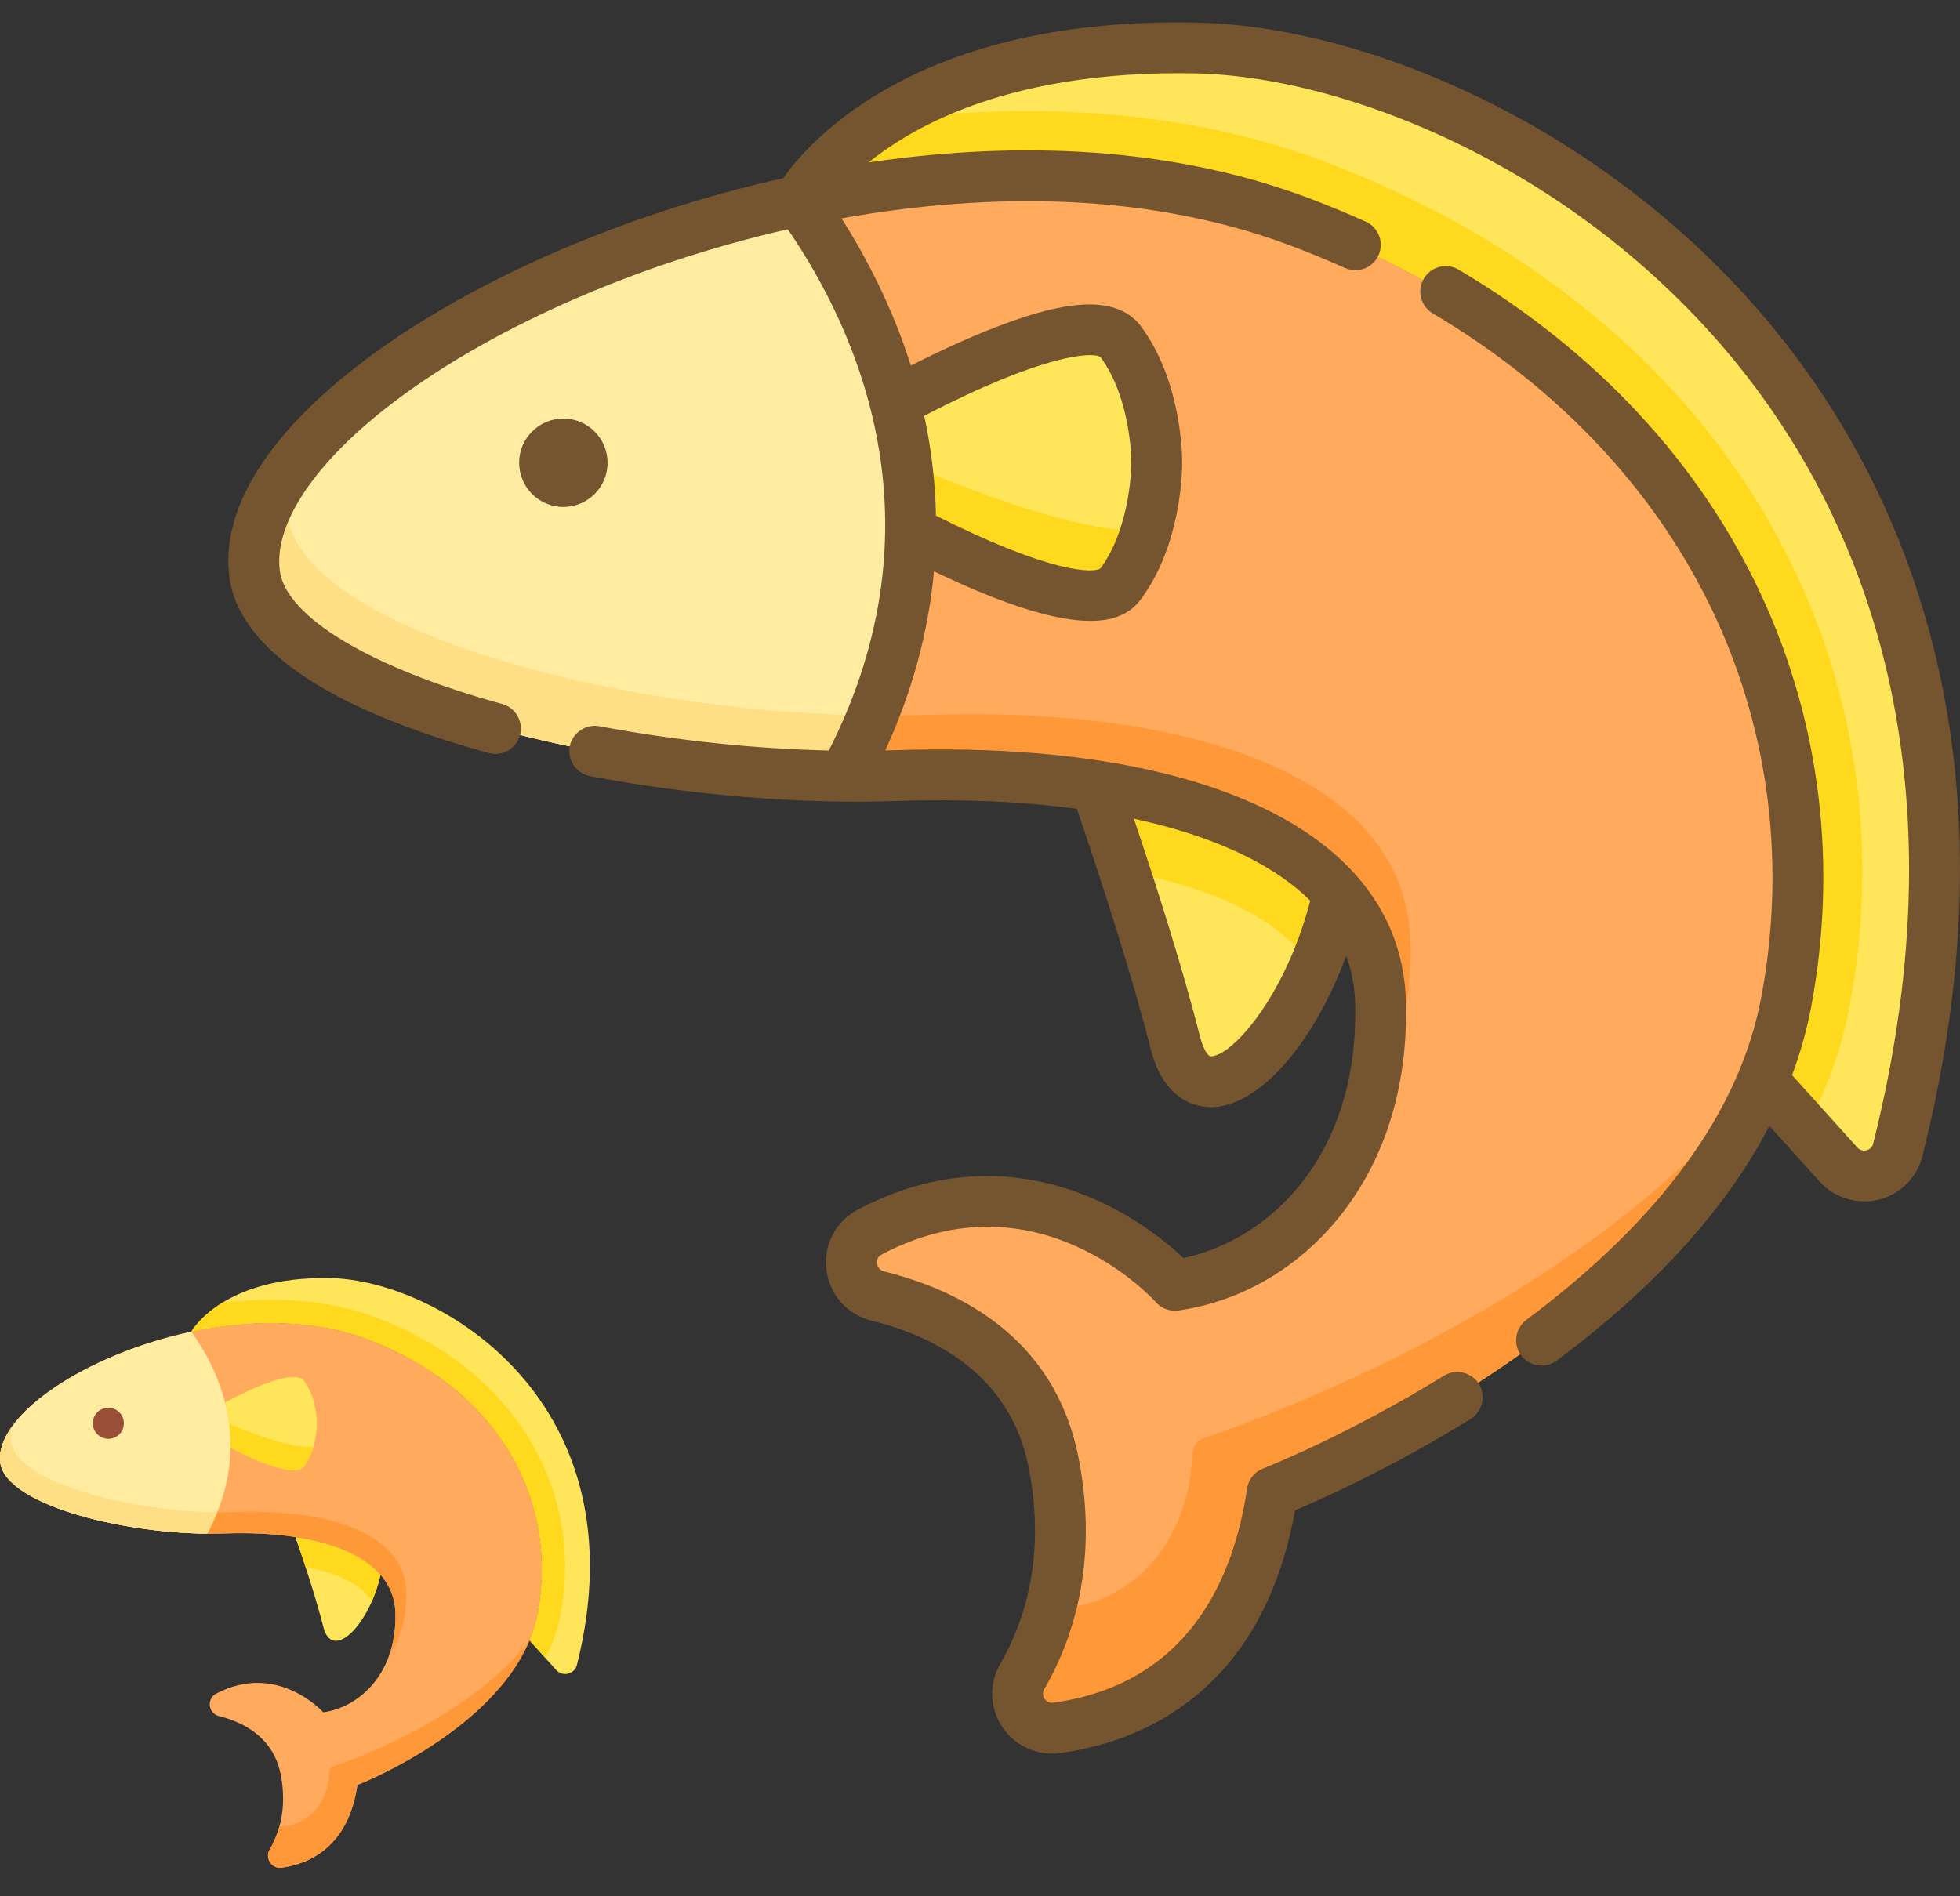 <svg width="62" height="60" viewBox="0 0 62 60" fill="none" xmlns="http://www.w3.org/2000/svg">
<rect x="0" y="0" width="62" height="60" fill="#333333" stroke="none"/>
<g clip-path="url(#clip0)">
<path d="M42.312 28.269C40.782 26.505 38.049 25.394 34.664 24.873C35.366 26.908 36.496 30.308 37.174 32.986C37.964 36.102 41.295 32.832 42.312 28.269Z" fill="#FFE55A"/>
<path d="M37.841 1.572C28.058 1.357 25.285 6.398 25.285 6.398C30.579 5.275 36.296 5.231 41.185 7.094C53.14 11.65 58.319 21.8 56.455 31.707C56.295 32.561 56.039 33.382 55.71 34.17L58.111 36.834C58.694 37.48 59.765 37.217 59.977 36.373C65.95 12.643 47.512 1.784 37.841 1.572Z" fill="#FFE55A"/>
<path d="M8.104 18.18C8.613 22.092 19.981 24.833 28.318 24.548C36.654 24.263 43.507 26.451 43.649 31.707C43.792 36.962 40.571 40.156 37.157 40.643C37.157 40.643 33.044 36.044 27.522 38.963C26.636 39.431 26.806 40.743 27.779 40.983C29.907 41.509 32.658 42.844 33.326 46.233C33.939 49.338 33.147 51.608 32.336 53.001C31.884 53.778 32.533 54.743 33.425 54.619C35.858 54.283 39.404 52.805 40.23 47.177C40.23 47.177 54.592 41.614 56.455 31.707C58.319 21.8 53.14 11.65 41.185 7.094C27.475 1.87 7.253 11.634 8.104 18.18Z" fill="#FFAA5C"/>
<path d="M55.713 34.17C50.376 41.079 40.121 44.813 38.085 45.502C37.874 45.574 37.732 45.768 37.723 45.99C37.608 48.772 35.824 50.899 33.218 50.896C32.988 51.738 32.666 52.44 32.339 53.001C31.887 53.778 32.536 54.743 33.428 54.619C35.861 54.283 39.407 52.805 40.233 47.176C40.233 47.176 52.223 42.531 55.713 34.17Z" fill="#FF9838"/>
<path d="M41.547 30.622C41.86 29.902 42.125 29.107 42.312 28.269C40.782 26.505 38.049 25.394 34.664 24.873C34.922 25.623 35.239 26.558 35.57 27.574C38.319 28.056 40.478 29.053 41.547 30.622Z" fill="#FFD91D"/>
<path d="M28.318 24.548C36.654 24.263 43.507 26.451 43.649 31.707C43.688 33.13 43.478 34.401 43.086 35.509C44.074 34.044 44.676 32.117 44.612 29.781C44.469 24.526 37.617 22.337 29.281 22.622C20.944 22.908 9.576 20.166 9.067 16.254C9.01 15.818 9.048 15.367 9.17 14.908C8.362 16.031 7.97 17.145 8.104 18.179C8.613 22.092 19.981 24.833 28.318 24.548Z" fill="#FF9838"/>
<path d="M41.932 5.125C37.656 3.496 32.795 3.21 28.062 3.798C26.019 5.064 25.285 6.398 25.285 6.398C30.579 5.274 36.296 5.231 41.185 7.094C53.14 11.65 58.319 21.799 56.455 31.707C56.295 32.561 56.039 33.382 55.71 34.17L57.123 35.738C57.766 34.518 58.248 33.219 58.508 31.842C60.531 21.088 54.908 10.071 41.932 5.125Z" fill="#FFD91D"/>
<path d="M35.442 10.839C34.538 9.623 30.237 11.737 28.32 12.766C28.638 14.015 28.828 15.376 28.811 16.828C30.889 17.908 34.609 19.616 35.442 18.495C36.614 16.919 36.584 14.667 36.584 14.667C36.584 14.667 36.614 12.415 35.442 10.839Z" fill="#FFE55A"/>
<path d="M28.684 14.665C28.773 15.36 28.82 16.082 28.812 16.828C30.89 17.908 34.609 19.616 35.443 18.495C35.843 17.956 36.103 17.338 36.272 16.758C34.477 16.95 31.077 15.687 28.684 14.665Z" fill="#FFD91D"/>
<path d="M25.285 6.398C15.733 8.425 7.557 13.968 8.104 18.18C8.581 21.846 18.595 24.485 26.714 24.567C31.116 16.412 27.585 9.569 25.285 6.398Z" fill="#FFECA1"/>
<path d="M9.067 16.254C9.01 15.818 9.048 15.368 9.17 14.91C8.362 16.032 7.97 17.146 8.104 18.18C8.581 21.846 18.595 24.484 26.713 24.567C27.065 23.916 27.365 23.273 27.62 22.64C19.512 22.546 9.543 19.912 9.067 16.254Z" fill="#FFDF85"/>
<path d="M56.674 11.108C54.246 7.921 51.023 5.243 47.355 3.365C44.144 1.721 40.774 0.78 37.867 0.716C29.038 0.521 25.607 4.453 24.774 5.64C19.6 6.785 14.53 9.034 11.185 11.672C8.346 13.913 6.987 16.192 7.256 18.264C7.46 19.832 9.049 22.069 15.462 23.826C15.896 23.945 16.355 23.672 16.457 23.234C16.555 22.819 16.298 22.388 15.887 22.275C11.737 21.139 9.041 19.522 8.851 18.057C8.664 16.619 9.878 14.752 12.181 12.935C15.302 10.473 20.042 8.363 24.92 7.255C27.139 10.493 29.866 16.557 26.218 23.747C23.875 23.694 21.363 23.431 18.961 22.979C18.53 22.897 18.103 23.189 18.022 23.62C17.941 24.05 18.233 24.478 18.663 24.559C21.902 25.169 25.336 25.448 28.335 25.345C30.413 25.273 32.339 25.36 34.065 25.593C34.723 27.522 35.768 30.695 36.401 33.193C36.819 34.841 37.855 35.03 38.307 35.03C38.315 35.03 38.322 35.03 38.33 35.03C39.847 35.008 41.576 32.982 42.584 30.244C42.757 30.712 42.852 31.21 42.866 31.736C42.996 36.515 40.212 39.213 37.437 39.804C36.974 39.369 36.039 38.589 34.746 37.998C33.011 37.206 30.282 36.61 27.134 38.274C26.435 38.644 26.046 39.39 26.142 40.174C26.239 40.964 26.801 41.598 27.575 41.789C29.516 42.269 31.953 43.462 32.538 46.424C33.107 49.313 32.364 51.402 31.639 52.645C31.266 53.288 31.31 54.098 31.743 54.7C32.15 55.265 32.845 55.564 33.535 55.468C35.267 55.229 36.757 54.58 37.963 53.541C39.514 52.204 40.523 50.271 40.965 47.788C41.857 47.412 44.023 46.44 46.521 44.896C46.894 44.666 47.013 44.162 46.783 43.789C46.552 43.417 46.049 43.298 45.676 43.528C42.596 45.431 39.979 46.455 39.953 46.465C39.683 46.569 39.49 46.811 39.448 47.098C39.043 49.858 37.65 53.275 33.314 53.876C33.089 53.906 32.912 53.654 33.029 53.454C33.892 51.971 34.782 49.494 34.115 46.113C33.367 42.321 30.355 40.82 27.96 40.228C27.71 40.166 27.649 39.82 27.885 39.696C32.779 37.108 36.414 41.037 36.565 41.204C36.744 41.405 37.012 41.502 37.278 41.464C39.257 41.182 41.069 40.124 42.381 38.485C43.822 36.686 44.545 34.337 44.473 31.692C44.426 29.951 43.737 28.443 42.424 27.209C39.807 24.748 34.784 23.515 28.28 23.738C28.189 23.741 28.095 23.742 28.003 23.745C28.858 21.88 29.372 19.986 29.544 18.077C31.993 19.256 33.515 19.646 34.49 19.646C35.397 19.646 35.83 19.309 36.092 18.956C37.383 17.218 37.397 14.843 37.395 14.641C37.397 14.438 37.383 12.063 36.092 10.326C35.244 9.185 33.345 9.69 31.991 10.169C30.906 10.553 29.761 11.086 28.812 11.567C28.226 9.712 27.399 8.133 26.619 6.91C30.602 6.197 35.942 5.909 40.914 7.804C41.469 8.016 42.017 8.243 42.544 8.48C42.95 8.662 43.425 8.481 43.607 8.076C43.789 7.671 43.608 7.195 43.203 7.013C42.648 6.763 42.071 6.524 41.487 6.301C36.645 4.456 31.521 4.542 27.473 5.141C27.745 4.922 28.058 4.695 28.416 4.47C31.408 2.59 35.188 2.265 37.832 2.323C42.792 2.432 50.404 5.532 55.395 12.082C58.798 16.548 62.23 24.357 59.251 36.193C59.195 36.413 58.908 36.48 58.757 36.312L56.688 34.017C56.953 33.307 57.154 32.589 57.291 31.862C58.132 27.394 57.591 22.897 55.726 18.857C53.794 14.67 50.48 11.1 46.141 8.532C45.759 8.306 45.266 8.433 45.04 8.815C44.813 9.197 44.94 9.69 45.322 9.916C49.379 12.317 52.471 15.641 54.266 19.531C55.99 23.265 56.489 27.427 55.711 31.565C55.035 35.158 52.535 38.589 48.282 41.761C47.962 42 47.866 42.451 48.061 42.799C48.295 43.216 48.859 43.337 49.243 43.05C52.364 40.723 54.614 38.236 55.971 35.624L57.563 37.389C58.061 37.942 58.856 38.152 59.563 37.921C60.176 37.721 60.653 37.21 60.81 36.585C63.946 24.129 60.292 15.855 56.674 11.108ZM41.446 28.501C40.67 31.502 38.983 33.412 38.307 33.422C38.306 33.422 38.306 33.422 38.306 33.422C38.197 33.422 38.052 33.16 37.96 32.798C37.412 30.635 36.584 28.034 35.868 25.906C38.251 26.419 40.129 27.258 41.323 28.381C41.365 28.42 41.405 28.46 41.446 28.501ZM34.808 11.294C35.793 12.628 35.788 14.612 35.788 14.63V14.651C35.788 14.671 35.786 16.664 34.808 17.988C34.568 18.145 33.192 18.125 29.607 16.314C29.587 15.355 29.483 14.392 29.292 13.428C29.274 13.337 29.253 13.249 29.233 13.159C33.057 11.174 34.566 11.136 34.808 11.294Z" fill="#755530"/>
<path d="M17.82 16.041C18.593 16.041 19.219 15.415 19.219 14.642C19.219 13.87 18.593 13.244 17.82 13.244C17.048 13.244 16.422 13.87 16.422 14.642C16.422 15.415 17.048 16.041 17.82 16.041Z" fill="#755530"/>
</g>
<g clip-path="url(#clip1)">
<path d="M12.037 49.828C11.499 49.207 10.538 48.817 9.348 48.634C9.594 49.349 9.992 50.545 10.23 51.486C10.508 52.582 11.679 51.432 12.037 49.828Z" fill="#FFE55A"/>
<path d="M10.466 40.44C7.026 40.364 6.051 42.137 6.051 42.137C7.913 41.742 9.923 41.727 11.642 42.382C15.846 43.984 17.667 47.553 17.012 51.037C16.955 51.337 16.865 51.626 16.75 51.903L17.594 52.84C17.799 53.067 18.176 52.974 18.25 52.678C20.351 44.333 13.867 40.515 10.466 40.44Z" fill="#FFE55A"/>
<path d="M0.009 46.28C0.188 47.656 4.186 48.62 7.117 48.52C10.049 48.419 12.458 49.189 12.509 51.037C12.559 52.885 11.426 54.008 10.226 54.179C10.226 54.179 8.779 52.562 6.837 53.589C6.526 53.753 6.586 54.215 6.928 54.299C7.676 54.484 8.644 54.953 8.879 56.145C9.094 57.237 8.816 58.035 8.53 58.525C8.371 58.798 8.6 59.138 8.913 59.094C9.769 58.976 11.016 58.456 11.306 56.477C11.306 56.477 16.356 54.521 17.012 51.037C17.667 47.553 15.846 43.984 11.642 42.382C6.821 40.545 -0.29 43.978 0.009 46.28Z" fill="#FFAA5C"/>
<path d="M16.748 51.903C14.871 54.333 11.265 55.646 10.549 55.888C10.475 55.913 10.425 55.982 10.422 56.06C10.381 57.038 9.754 57.786 8.838 57.785C8.757 58.081 8.643 58.328 8.529 58.525C8.369 58.798 8.598 59.138 8.911 59.094C9.767 58.976 11.014 58.456 11.304 56.477C11.304 56.477 15.521 54.843 16.748 51.903Z" fill="#FF9838"/>
<path d="M11.768 50.655C11.878 50.402 11.971 50.123 12.037 49.828C11.499 49.207 10.538 48.817 9.348 48.634C9.439 48.897 9.55 49.226 9.666 49.583C10.633 49.753 11.392 50.103 11.768 50.655Z" fill="#FFD91D"/>
<path d="M7.117 48.519C10.049 48.419 12.458 49.188 12.509 51.036C12.522 51.537 12.448 51.984 12.311 52.374C12.658 51.858 12.87 51.181 12.847 50.359C12.797 48.511 10.387 47.742 7.456 47.842C4.524 47.942 0.527 46.978 0.348 45.602C0.328 45.449 0.341 45.291 0.384 45.129C0.1 45.524 -0.038 45.916 0.009 46.28C0.188 47.656 4.186 48.62 7.117 48.519Z" fill="#FF9838"/>
<path d="M11.905 41.69C10.401 41.117 8.692 41.016 7.027 41.223C6.309 41.668 6.051 42.137 6.051 42.137C7.913 41.742 9.923 41.727 11.642 42.382C15.846 43.984 17.667 47.553 17.012 51.037C16.955 51.337 16.865 51.626 16.75 51.903L17.247 52.454C17.473 52.026 17.642 51.569 17.733 51.084C18.445 47.303 16.468 43.429 11.905 41.69Z" fill="#FFD91D"/>
<path d="M9.622 43.699C9.304 43.271 7.791 44.014 7.117 44.376C7.229 44.815 7.296 45.294 7.29 45.805C8.021 46.184 9.329 46.785 9.622 46.391C10.034 45.837 10.023 45.045 10.023 45.045C10.023 45.045 10.034 44.253 9.622 43.699Z" fill="#FFE55A"/>
<path d="M7.246 45.044C7.278 45.288 7.294 45.542 7.291 45.805C8.022 46.184 9.33 46.785 9.623 46.391C9.764 46.201 9.855 45.984 9.915 45.78C9.283 45.847 8.088 45.403 7.246 45.044Z" fill="#FFD91D"/>
<path d="M6.051 42.137C2.692 42.849 -0.183 44.799 0.009 46.28C0.177 47.569 3.698 48.497 6.553 48.526C8.101 45.658 6.86 43.252 6.051 42.137Z" fill="#FFECA1"/>
<path d="M0.348 45.603C0.328 45.45 0.341 45.292 0.384 45.13C0.1 45.525 -0.038 45.917 0.009 46.28C0.177 47.57 3.698 48.497 6.553 48.526C6.677 48.297 6.782 48.071 6.872 47.849C4.021 47.816 0.515 46.889 0.348 45.603Z" fill="#FFDF85"/>
<path d="M3.918 45.047C3.925 44.775 3.711 44.549 3.439 44.542C3.168 44.535 2.942 44.749 2.935 45.021C2.928 45.292 3.142 45.518 3.414 45.526C3.685 45.532 3.911 45.318 3.918 45.047Z" fill="#994E37"/>
</g>
<defs>
<clipPath id="clip0">
<rect width="54.777" height="54.777" fill="white" transform="translate(7.223 0.709)"/>
</clipPath>
<clipPath id="clip1">
<rect width="18.66" height="18.66" fill="white" transform="translate(0 40.438)"/>
</clipPath>
</defs>
</svg>
